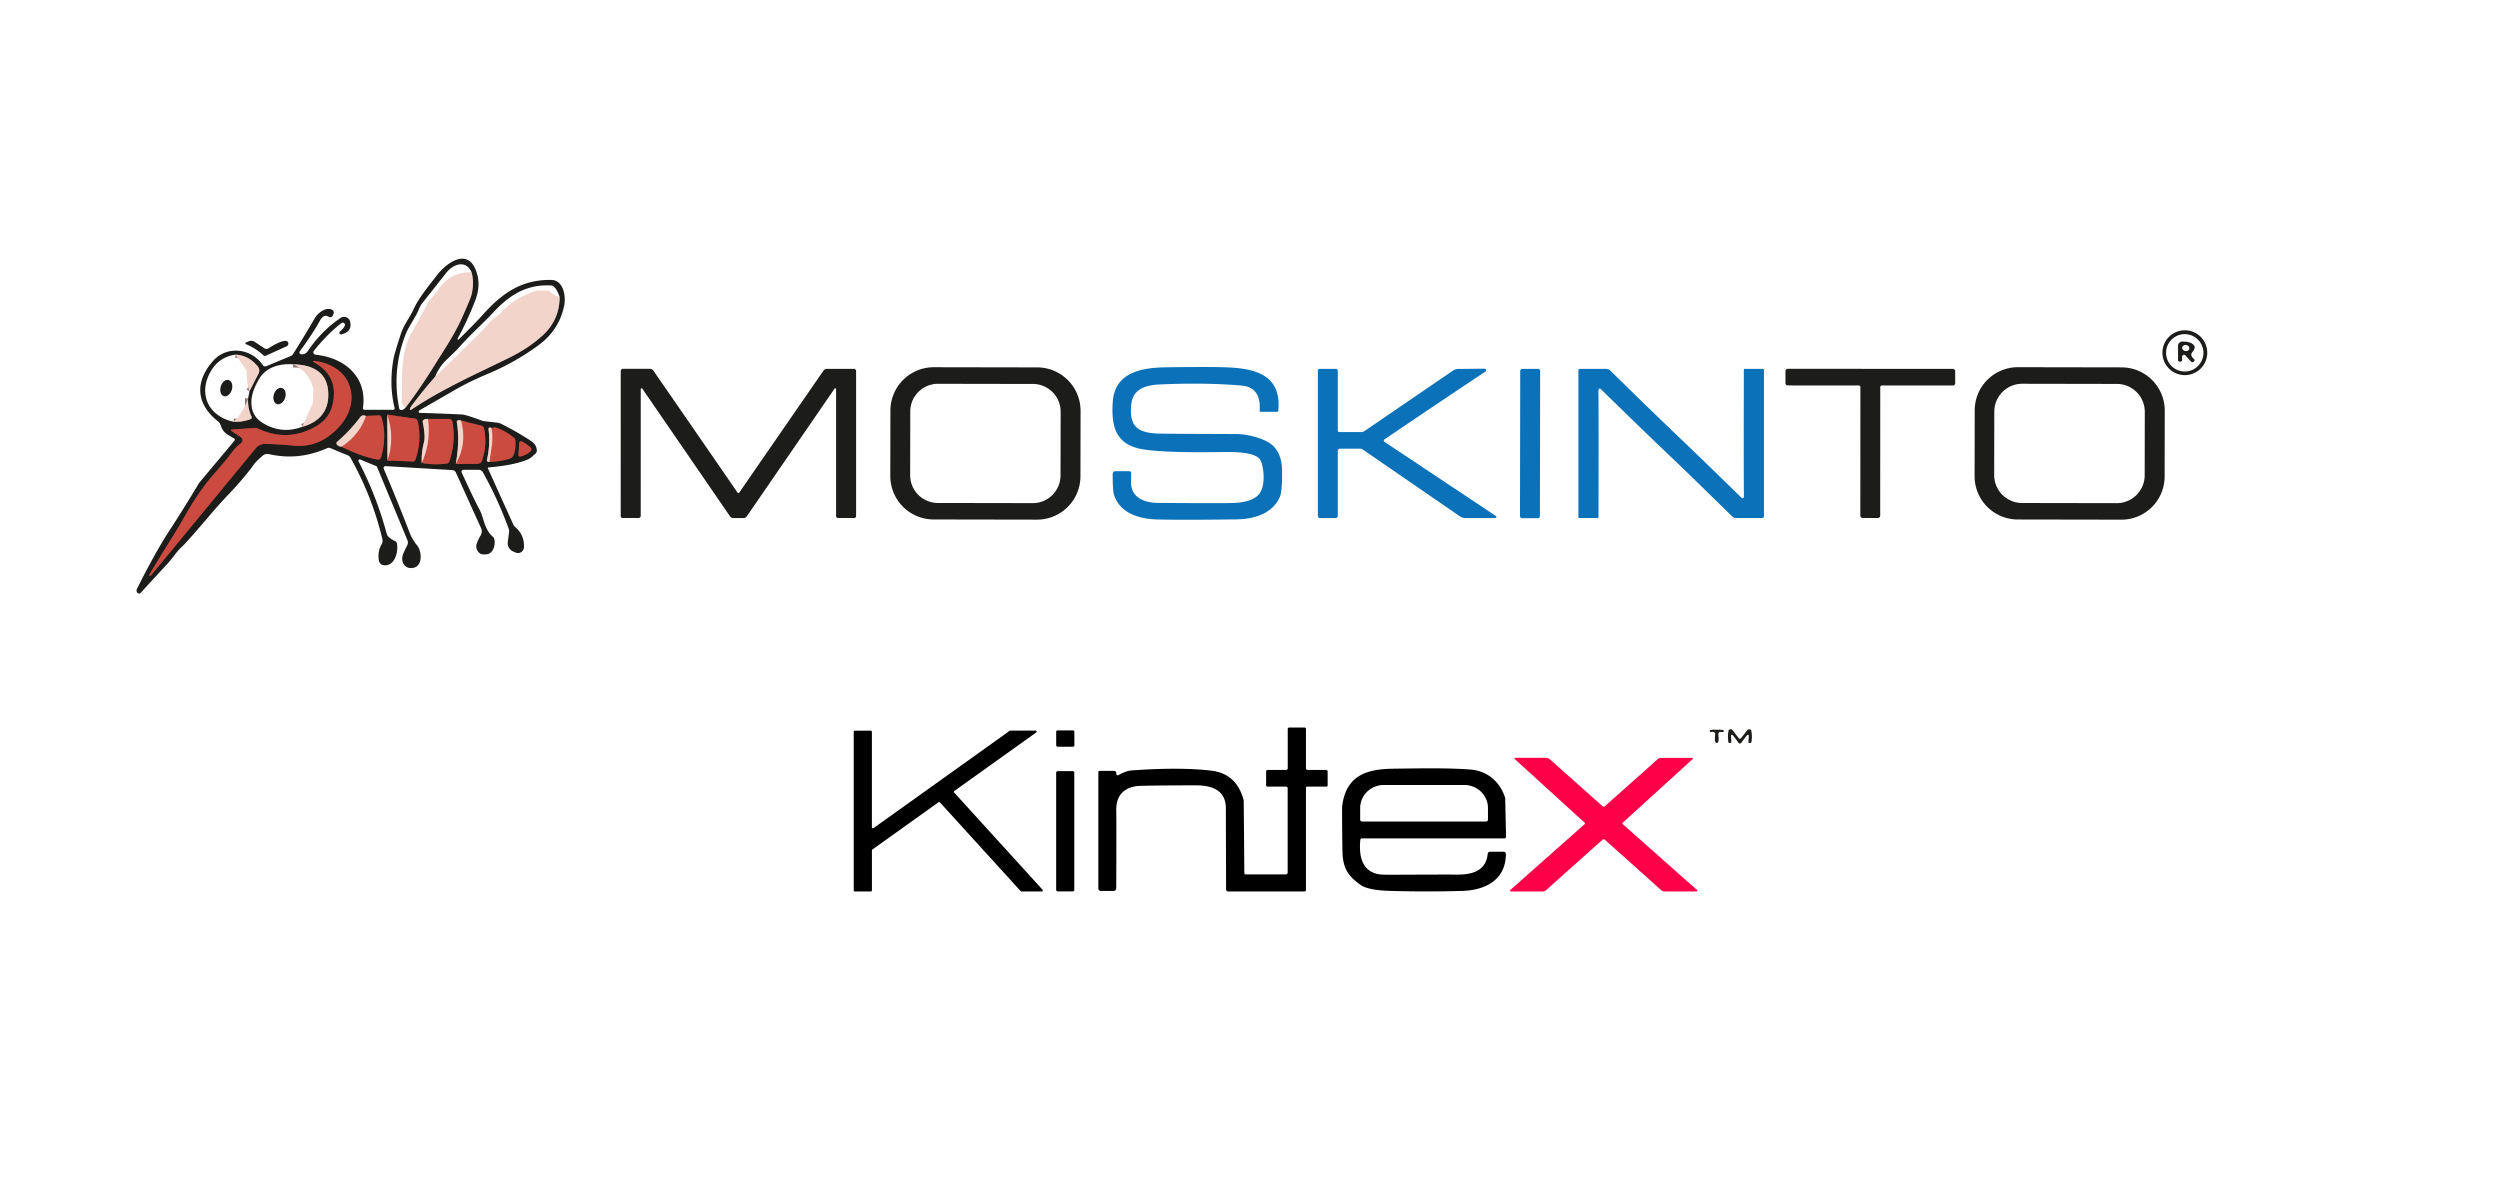 <?xml version="1.0" encoding="UTF-8" standalone="no"?>
<!DOCTYPE svg PUBLIC "-//W3C//DTD SVG 1.1//EN" "http://www.w3.org/Graphics/SVG/1.1/DTD/svg11.dtd">
<svg xmlns="http://www.w3.org/2000/svg" version="1.1" viewBox="0.00 0.00 803.00 383.00">
<clipPath id="clipping-path-0">
<path d="
  M 0.00 0.00
  L 803.00 0.00
  L 803.00 383.00
  L 0.00 383.00
  L 0.00 0.00
  Z"/>
</clipPath>
<g stroke-width="2.00" fill="none" stroke-linecap="butt" clip-path="url(#clipping-path-0)">
<path stroke="#887872" vector-effect="non-scaling-stroke" d="
  M 130.41 130.76
  Q 135.24 124.32 139.56 117.33
  C 142.56 112.48 145.82 107.80 148.45 101.94
  Q 150.99 96.27 151.36 94.95
  Q 152.42 91.15 151.48 87.46"
/>
<path stroke="#887872" vector-effect="non-scaling-stroke" d="
  M 139.79 121.00
  Q 136.11 125.13 132.26 130.25
  Q 131.75 130.92 131.66 131.38
  A 0.25 0.25 0.0 0 0 132.05 131.63
  C 141.95 124.98 152.69 120.23 163.28 115.04
  Q 169.95 111.77 174.39 107.64
  Q 179.72 102.70 179.75 95.40"
/>
<path stroke="#887872" vector-effect="non-scaling-stroke" d="
  M 75.07 135.47
  Q 77.86 135.61 80.48 134.63
  A 0.58 0.57 -22.8 0 0 80.80 133.85
  Q 79.53 131.12 79.69 127.98"
/>
<path stroke="#887872" vector-effect="non-scaling-stroke" d="
  M 80.13 125.66
  L 83.06 119.96
  A 2.04 2.04 0.0 0 0 82.84 117.76
  Q 79.95 114.13 75.63 113.91"
/>
<path stroke="#74342d" vector-effect="non-scaling-stroke" d="
  M 74.33 138.42
  L 77.35 140.42
  A 1.18 1.18 0.0 0 1 77.42 142.33
  Q 75.77 143.63 74.84 144.85
  Q 72.33 148.18 68.40 152.63
  C 64.70 156.82 61.28 162.41 59.53 165.50
  C 55.73 172.19 52.98 176.10 47.96 184.63
  A 0.16 0.16 0.0 0 0 47.98 184.82
  Q 48.09 184.94 48.19 184.94
  A 0.50 0.50 0.0 0 0 48.55 184.76
  L 82.13 144.00
  A 3.94 3.93 20.5 0 1 85.27 142.57
  Q 89.39 142.68 94.18 143.13
  Q 100.55 143.73 105.47 140.18
  C 110.79 136.35 114.50 130.31 112.21 123.75
  C 110.53 118.94 105.52 116.42 100.79 115.89
  A 0.20 0.20 0.0 0 0 100.67 116.26
  Q 109.13 120.79 106.74 130.27
  Q 105.65 134.62 101.26 137.08
  Q 92.18 142.16 82.56 137.52
  A 1.10 1.08 54.3 0 0 82.04 137.43
  L 74.45 137.98
  A 0.24 0.24 0.0 0 0 74.33 138.42"
/>
<path stroke="#887872" vector-effect="non-scaling-stroke" d="
  M 97.05 137.11
  C 102.55 135.58 105.70 132.03 105.44 126.14
  Q 105.04 117.29 94.15 117.01"
/>
<path stroke="#887872" vector-effect="non-scaling-stroke" d="
  M 117.50 133.60
  Q 116.36 133.12 115.72 133.97
  Q 112.47 138.31 108.29 141.91
  A 0.63 0.63 0.0 0 0 108.17 142.73
  Q 108.64 143.44 109.73 143.45"
/>
<path stroke="#74342d" vector-effect="non-scaling-stroke" d="
  M 109.73 143.45
  Q 115.65 146.54 121.27 147.61
  A 0.99 0.98 12.9 0 0 122.40 146.91
  Q 124.36 139.93 122.48 133.93
  A 0.73 0.73 0.0 0 0 121.76 133.42
  L 117.50 133.60"
/>
<path stroke="#e09085" vector-effect="non-scaling-stroke" d="
  M 109.73 143.45
  Q 115.56 139.53 117.50 133.60"
/>
<path stroke="#74342d" vector-effect="non-scaling-stroke" d="
  M 124.48 147.91
  L 132.65 148.23
  A 0.77 0.77 0.0 0 0 133.40 147.72
  Q 135.57 141.58 134.16 135.28
  A 1.08 1.06 -1.9 0 0 133.27 134.46
  L 124.41 133.19"
/>
<path stroke="#887872" vector-effect="non-scaling-stroke" d="
  M 124.41 133.19
  L 124.48 147.91"
/>
<path stroke="#e09085" vector-effect="non-scaling-stroke" d="
  M 124.41 133.19
  Q 126.92 140.67 124.48 147.91"
/>
<path stroke="#887872" vector-effect="non-scaling-stroke" d="
  M 137.45 134.57
  Q 136.67 134.53 136.20 134.77
  A 0.78 0.78 0.0 0 0 135.79 135.62
  Q 136.69 140.09 136.20 141.97
  Q 135.34 145.26 135.46 148.66"
/>
<path stroke="#74342d" vector-effect="non-scaling-stroke" d="
  M 135.46 148.66
  Q 139.29 149.47 143.56 148.88
  A 0.89 0.88 -84.0 0 0 144.28 148.29
  Q 146.51 141.93 145.30 135.44
  A 1.06 1.04 84.4 0 0 144.26 134.57
  L 137.45 134.57"
/>
<path stroke="#e09085" vector-effect="non-scaling-stroke" d="
  M 135.46 148.66
  Q 138.42 142.15 137.45 134.57"
/>
<path stroke="#74342d" vector-effect="non-scaling-stroke" d="
  M 146.40 149.02
  L 153.34 149.00
  A 1.58 1.57 9.6 0 0 154.81 147.96
  Q 156.59 142.92 155.43 137.50
  A 0.94 0.93 -89.1 0 0 154.74 136.78
  L 148.13 135.10"
/>
<path stroke="#887872" vector-effect="non-scaling-stroke" d="
  M 148.13 135.10
  Q 147.68 134.92 147.17 134.99
  A 0.51 0.51 0.0 0 0 146.73 135.58
  Q 147.73 141.70 146.40 149.02"
/>
<path stroke="#e09085" vector-effect="non-scaling-stroke" d="
  M 148.13 135.10
  Q 150.14 142.60 146.40 149.02"
/>
<path stroke="#74342d" vector-effect="non-scaling-stroke" d="
  M 157.27 148.26
  Q 160.21 148.39 163.70 147.32
  A 1.99 1.97 2.2 0 0 164.95 146.17
  Q 165.74 144.21 165.51 141.51
  A 1.41 1.37 -73.5 0 0 165.00 140.54
  Q 162.26 138.32 159.38 137.36
  Q 159.05 137.25 158.63 137.33
  Q 158.27 137.41 157.89 137.55"
/>
<path stroke="#887872" vector-effect="non-scaling-stroke" d="
  M 157.89 137.55
  Q 157.72 137.28 157.32 137.34
  Q 156.85 137.41 156.91 137.87
  Q 157.54 142.82 156.41 147.68
  A 0.56 0.56 0.0 0 0 156.96 148.37
  Q 157.15 148.37 157.27 148.26"
/>
<path stroke="#e09085" vector-effect="non-scaling-stroke" d="
  M 157.89 137.55
  C 158.67 141.26 157.71 144.60 157.27 148.26"
/>
<path stroke="#74342d" vector-effect="non-scaling-stroke" d="
  M 167.07 146.64
  Q 169.12 146.20 170.45 144.87
  A 0.78 0.78 0.0 0 0 170.44 143.76
  Q 169.33 142.70 167.62 141.82
  A 0.59 0.58 15.5 0 0 166.76 142.30
  L 166.53 146.17
  A 0.45 0.45 0.0 0 0 167.07 146.64"
/>
</g>
<path fill="#1c1c1a" d="
  M 147.37 109.01
  Q 152.64 103.81 154.98 101.20
  C 161.35 94.07 167.59 89.79 177.05 89.91
  C 181.02 89.97 181.85 95.23 181.20 98.27
  Q 179.53 106.10 172.90 110.94
  Q 165.31 116.49 156.53 120.15
  Q 150.77 122.56 145.79 125.43
  Q 134.75 131.79 134.70 131.83
  A 0.43 0.43 0.0 0 0 134.92 132.63
  Q 140.38 132.75 148.38 133.13
  Q 149.66 133.19 155.02 135.19
  A 1.14 0.92 51.0 0 0 155.30 135.25
  L 159.88 135.78
  A 3.01 2.96 -28.3 0 1 160.74 136.03
  Q 165.24 138.20 170.42 141.53
  Q 172.40 142.81 172.43 144.74
  A 1.26 1.22 -22.9 0 1 172.04 145.66
  Q 170.38 147.24 169.53 147.59
  Q 165.06 149.45 156.85 150.15
  A 0.19 0.18 -15.8 0 0 156.70 150.41
  L 164.82 168.37
  A 2.74 2.65 -82.3 0 0 165.49 169.28
  Q 168.52 171.92 168.29 175.86
  A 1.89 1.89 0.0 0 1 165.68 177.49
  L 164.86 177.15
  A 2.89 2.89 0.0 0 1 163.10 174.10
  L 163.49 171.08
  A 2.91 2.89 -51.3 0 0 163.34 169.68
  Q 159.92 160.31 155.10 151.70
  A 1.57 1.57 0.0 0 0 153.73 150.90
  L 148.84 150.90
  A 0.61 0.60 -12.5 0 0 148.29 151.76
  Q 152.47 160.87 154.01 163.66
  C 155.35 166.09 155.53 170.04 158.28 172.38
  A 1.53 1.49 14.4 0 1 158.78 173.20
  C 159.21 175.04 158.44 177.93 156.15 178.05
  Q 154.74 178.13 154.31 177.86
  A 2.83 2.66 26.4 0 1 153.12 174.65
  Q 153.67 173.09 154.35 172.03
  A 2.48 2.48 0.0 0 0 154.53 169.67
  L 146.43 151.78
  A 1.34 1.34 0.0 0 0 145.29 150.99
  L 123.86 149.72
  A 0.62 0.62 0.0 0 0 123.25 150.58
  Q 127.53 160.60 131.64 171.26
  C 132.14 172.56 133.03 174.05 134.01 175.23
  C 135.49 177.04 135.80 181.59 133.01 182.33
  C 130.10 183.11 128.53 180.45 129.46 178.02
  Q 129.86 176.97 130.83 175.10
  A 1.84 1.84 0.0 0 0 130.89 173.57
  L 121.11 149.99
  A 0.52 0.49 0.6 0 0 120.82 149.71
  L 115.74 147.60
  A 0.45 0.45 0.0 0 0 115.17 148.22
  Q 120.93 159.25 124.20 171.40
  A 2.37 2.36 16.2 0 0 124.72 172.34
  Q 125.48 173.16 126.83 173.75
  A 1.14 1.12 6.7 0 1 127.49 174.57
  C 128.01 177.21 126.83 182.07 123.15 181.54
  A 2.00 1.73 89.6 0 1 121.65 179.82
  Q 121.31 176.95 122.53 174.92
  A 2.43 2.41 -36.5 0 0 122.81 173.09
  Q 119.49 159.32 112.56 146.99
  A 1.71 1.69 85.9 0 0 111.74 146.27
  L 106.13 143.94
  A 1.34 1.32 44.1 0 0 105.08 143.95
  Q 95.84 148.05 86.44 145.86
  A 2.37 2.36 -58.9 0 0 84.36 146.38
  Q 82.28 148.18 81.72 148.97
  Q 78.65 153.27 73.50 158.70
  C 69.24 163.19 67.13 165.88 62.66 171.01
  Q 59.43 174.70 58.69 175.36
  C 56.72 177.11 55.60 179.13 53.56 181.33
  Q 49.62 185.56 45.31 190.30
  Q 44.94 190.72 44.71 190.68
  A 1.07 1.02 -72.1 0 1 43.98 189.15
  C 46.81 183.55 50.51 176.40 54.51 170.29
  Q 58.52 164.16 63.91 155.20
  A 2.29 1.95 -13.8 0 1 64.09 154.95
  L 75.36 141.48
  A 0.40 0.40 0.0 0 0 75.26 140.88
  C 72.76 139.38 71.70 139.07 70.85 136.50
  A 2.46 2.41 10.3 0 0 70.05 135.37
  C 62.99 129.79 62.46 122.70 68.44 115.93
  C 72.92 110.85 80.79 111.88 84.43 117.29
  A 0.90 0.90 0.0 0 0 85.52 117.62
  L 93.33 114.38
  A 1.74 1.70 4.4 0 0 94.13 113.71
  Q 97.68 108.11 101.12 102.19
  C 102.09 100.52 104.70 98.46 106.69 99.51
  A 0.99 0.98 -64.6 0 1 107.13 100.76
  L 106.88 101.37
  A 0.86 0.85 27.6 0 1 105.62 101.76
  Q 104.01 100.73 102.75 103.01
  Q 100.43 107.21 96.29 112.86
  A 0.59 0.58 -72.0 0 0 96.76 113.79
  L 97.06 113.79
  A 2.14 2.13 -73.1 0 0 98.81 112.85
  Q 103.23 106.28 109.39 102.12
  A 2.00 2.00 0.0 0 1 112.47 103.35
  Q 113.18 106.58 109.64 107.40
  A 0.52 0.52 0.0 0 1 109.18 106.51
  Q 110.43 105.40 110.75 104.60
  A 0.72 0.71 -8.4 0 0 109.64 103.78
  Q 105.04 107.39 100.82 112.68
  A 0.78 0.78 0.0 0 0 101.36 113.94
  C 110.66 114.88 118.04 121.04 116.58 131.05
  A 0.50 0.50 0.0 0 0 117.08 131.62
  L 126.33 131.62
  A 0.44 0.43 -7.1 0 0 126.76 131.08
  Q 124.90 123.67 126.41 115.15
  Q 126.67 113.68 128.71 107.37
  C 129.74 104.18 131.51 102.23 132.84 99.34
  C 134.58 95.52 137.97 91.51 140.37 88.38
  C 143.21 84.66 149.79 79.68 152.69 86.42
  Q 154.74 91.17 152.60 96.65
  Q 150.05 103.19 147.00 108.73
  A 0.23 0.23 0.0 0 0 147.37 109.01
  Z
  M 130.41 130.76
  Q 135.24 124.32 139.56 117.33
  C 142.56 112.48 145.82 107.80 148.45 101.94
  Q 150.99 96.27 151.36 94.95
  Q 152.42 91.15 151.48 87.46
  C 149.64 83.29 145.53 84.87 143.42 87.53
  Q 138.53 93.71 135.60 97.43
  A 6.69 6.50 -15.9 0 0 134.62 99.13
  C 133.40 102.20 131.37 104.60 130.26 107.46
  Q 125.79 118.95 128.22 131.19
  A 0.64 0.63 1.6 0 0 128.68 131.67
  Q 129.49 131.86 130.41 130.76
  Z
  M 139.79 121.00
  Q 136.11 125.13 132.26 130.25
  Q 131.75 130.92 131.66 131.38
  A 0.25 0.25 0.0 0 0 132.05 131.63
  C 141.95 124.98 152.69 120.23 163.28 115.04
  Q 169.95 111.77 174.39 107.64
  Q 179.72 102.70 179.75 95.40
  Q 179.06 93.21 177.99 92.14
  A 1.56 1.54 -20.7 0 0 176.97 91.69
  C 169.20 91.29 163.74 94.64 158.36 100.43
  C 154.86 104.19 150.86 107.63 146.82 112.28
  Q 146.79 112.32 143.23 115.76
  Q 141.01 117.90 139.79 121.00
  Z
  M 75.07 135.47
  Q 77.86 135.61 80.48 134.63
  A 0.58 0.57 -22.8 0 0 80.80 133.85
  Q 79.53 131.12 79.69 127.98
  L 80.13 125.66
  L 83.06 119.96
  A 2.04 2.04 0.0 0 0 82.84 117.76
  Q 79.95 114.13 75.63 113.91
  Q 70.53 114.64 67.89 118.95
  C 63.53 126.06 66.56 133.66 75.07 135.47
  Z
  M 74.33 138.42
  L 77.35 140.42
  A 1.18 1.18 0.0 0 1 77.42 142.33
  Q 75.77 143.63 74.84 144.85
  Q 72.33 148.18 68.40 152.63
  C 64.70 156.82 61.28 162.41 59.53 165.50
  C 55.73 172.19 52.98 176.10 47.96 184.63
  A 0.16 0.16 0.0 0 0 47.98 184.82
  Q 48.09 184.94 48.19 184.94
  A 0.50 0.50 0.0 0 0 48.55 184.76
  L 82.13 144.00
  A 3.94 3.93 20.5 0 1 85.27 142.57
  Q 89.39 142.68 94.18 143.13
  Q 100.55 143.73 105.47 140.18
  C 110.79 136.35 114.50 130.31 112.21 123.75
  C 110.53 118.94 105.52 116.42 100.79 115.89
  A 0.20 0.20 0.0 0 0 100.67 116.26
  Q 109.13 120.79 106.74 130.27
  Q 105.65 134.62 101.26 137.08
  Q 92.18 142.16 82.56 137.52
  A 1.10 1.08 54.3 0 0 82.04 137.43
  L 74.45 137.98
  A 0.24 0.24 0.0 0 0 74.33 138.42
  Z
  M 97.05 137.11
  C 102.55 135.58 105.70 132.03 105.44 126.14
  Q 105.04 117.29 94.15 117.01
  Q 83.59 116.36 81.08 126.64
  Q 79.58 132.81 84.27 135.77
  Q 90.28 139.57 97.05 137.11
  Z
  M 117.50 133.60
  Q 116.36 133.12 115.72 133.97
  Q 112.47 138.31 108.29 141.91
  A 0.63 0.63 0.0 0 0 108.17 142.73
  Q 108.64 143.44 109.73 143.45
  Q 115.65 146.54 121.27 147.61
  A 0.99 0.98 12.9 0 0 122.40 146.91
  Q 124.36 139.93 122.48 133.93
  A 0.73 0.73 0.0 0 0 121.76 133.42
  L 117.50 133.60
  Z
  M 124.48 147.91
  L 132.65 148.23
  A 0.77 0.77 0.0 0 0 133.40 147.72
  Q 135.57 141.58 134.16 135.28
  A 1.08 1.06 -1.9 0 0 133.27 134.46
  L 124.41 133.19
  L 124.48 147.91
  Z
  M 137.45 134.57
  Q 136.67 134.53 136.20 134.77
  A 0.78 0.78 0.0 0 0 135.79 135.62
  Q 136.69 140.09 136.20 141.97
  Q 135.34 145.26 135.46 148.66
  Q 139.29 149.47 143.56 148.88
  A 0.89 0.88 -84.0 0 0 144.28 148.29
  Q 146.51 141.93 145.30 135.44
  A 1.06 1.04 84.4 0 0 144.26 134.57
  L 137.45 134.57
  Z
  M 146.40 149.02
  L 153.34 149.00
  A 1.58 1.57 9.6 0 0 154.81 147.96
  Q 156.59 142.92 155.43 137.50
  A 0.94 0.93 -89.1 0 0 154.74 136.78
  L 148.13 135.10
  Q 147.68 134.92 147.17 134.99
  A 0.51 0.51 0.0 0 0 146.73 135.58
  Q 147.73 141.70 146.40 149.02
  Z
  M 157.27 148.26
  Q 160.21 148.39 163.70 147.32
  A 1.99 1.97 2.2 0 0 164.95 146.17
  Q 165.74 144.21 165.51 141.51
  A 1.41 1.37 -73.5 0 0 165.00 140.54
  Q 162.26 138.32 159.38 137.36
  Q 159.05 137.25 158.63 137.33
  Q 158.27 137.41 157.89 137.55
  Q 157.72 137.28 157.32 137.34
  Q 156.85 137.41 156.91 137.87
  Q 157.54 142.82 156.41 147.68
  A 0.56 0.56 0.0 0 0 156.96 148.37
  Q 157.15 148.37 157.27 148.26
  Z
  M 167.07 146.64
  Q 169.12 146.20 170.45 144.87
  A 0.78 0.78 0.0 0 0 170.44 143.76
  Q 169.33 142.70 167.62 141.82
  A 0.59 0.58 15.5 0 0 166.76 142.30
  L 166.53 146.17
  A 0.45 0.45 0.0 0 0 167.07 146.64
  Z"
/>
<path fill="#f3d4ca" d="
  M 130.41 130.76
  L 129.39 129.97
  A 0.92 0.91 19.7 0 1 129.02 129.20
  C 129.27 118.97 128.59 112.96 132.74 105.99
  Q 133.77 104.26 137.34 97.48
  A 5.38 5.34 81.2 0 1 138.27 96.20
  C 140.24 94.14 141.60 91.47 143.75 89.80
  Q 146.98 87.30 151.48 87.46
  Q 152.42 91.15 151.36 94.95
  Q 150.99 96.27 148.45 101.94
  C 145.82 107.80 142.56 112.48 139.56 117.33
  Q 135.24 124.32 130.41 130.76
  Z"
/>
<path fill="#f3d4ca" d="
  M 179.75 95.40
  Q 179.72 102.70 174.39 107.64
  Q 169.95 111.77 163.28 115.04
  C 152.69 120.23 141.95 124.98 132.05 131.63
  A 0.25 0.25 0.0 0 1 131.66 131.38
  Q 131.75 130.92 132.26 130.25
  Q 136.11 125.13 139.79 121.00
  Q 147.12 113.90 154.03 107.07
  C 155.98 105.14 157.43 102.94 159.81 101.42
  A 5.85 5.66 -84.2 0 0 161.08 100.35
  Q 165.44 95.46 172.28 93.40
  A 1.59 1.54 36.3 0 1 172.71 93.34
  L 175.85 93.34
  A 1.22 1.21 68.1 0 1 176.73 93.72
  Q 177.74 94.83 179.75 95.40
  Z"
/>
<path fill="#1c1c1a" d="
  M 708.97 113.29
  A 7.20 7.20 0.0 0 1 701.77 120.49
  A 7.20 7.20 0.0 0 1 694.57 113.29
  A 7.20 7.20 0.0 0 1 701.77 106.09
  A 7.20 7.20 0.0 0 1 708.97 113.29
  Z
  M 707.74 113.33
  A 6.00 6.00 0.0 0 0 701.74 107.33
  A 6.00 6.00 0.0 0 0 695.74 113.33
  A 6.00 6.00 0.0 0 0 701.74 119.33
  A 6.00 6.00 0.0 0 0 707.74 113.33
  Z"
/>
<path fill="#1c1c1a" d="
  M 78.97 110.04
  L 79.84 109.65
  A 2.06 2.06 0.0 0 1 81.83 109.81
  L 84.93 111.88
  A 1.17 1.15 46.1 0 0 86.16 111.91
  C 87.72 110.98 90.09 109.49 91.72 109.48
  A 0.91 0.91 0.0 0 1 92.09 111.22
  L 85.36 114.26
  A 0.69 0.68 -35.4 0 1 84.61 114.14
  Q 82.20 111.87 78.98 110.54
  A 0.27 0.27 0.0 0 1 78.97 110.04
  Z"
/>
<path fill="#1c1c1a" d="
  M 700.90 115.69
  A 0.46 0.46 0.0 0 1 700.44 116.15
  L 700.05 116.15
  A 0.46 0.46 0.0 0 1 699.59 115.69
  L 699.59 111.07
  A 1.36 1.36 0.0 0 1 700.93 109.71
  Q 703.90 109.68 704.80 111.07
  Q 705.27 111.78 704.12 113.19
  Q 703.35 114.14 704.74 115.35
  A 0.46 0.46 0.0 0 1 704.74 116.04
  L 704.55 116.22
  A 0.53 0.52 47.7 0 1 703.80 116.18
  L 701.94 114.15
  A 0.60 0.60 0.0 0 0 700.90 114.55
  L 700.90 115.69
  Z
  M 700.932 111.565
  A 1.16 0.97 -168.8 0 0 701.882 112.742
  A 1.16 0.97 -168.8 0 0 703.208 112.015
  A 1.16 0.97 -168.8 0 0 702.258 110.838
  A 1.16 0.97 -168.8 0 0 700.932 111.565
  Z"
/>
<path fill="#f3d4ca" d="
  M 80.13 125.66
  Q 79.16 122.90 79.27 119.86
  A 2.18 2.12 29.3 0 0 78.88 118.54
  L 75.63 113.91
  Q 79.95 114.13 82.84 117.76
  A 2.04 2.04 0.0 0 1 83.06 119.96
  L 80.13 125.66
  Z"
/>
<path fill="#cc4b40" d="
  M 74.45 137.98
  L 82.04 137.43
  A 1.10 1.08 54.3 0 1 82.56 137.52
  Q 92.18 142.16 101.26 137.08
  Q 105.65 134.62 106.74 130.27
  Q 109.13 120.79 100.67 116.26
  A 0.20 0.20 0.0 0 1 100.79 115.89
  C 105.52 116.42 110.53 118.94 112.21 123.75
  C 114.50 130.31 110.79 136.35 105.47 140.18
  Q 100.55 143.73 94.18 143.13
  Q 89.39 142.68 85.27 142.57
  A 3.94 3.93 20.5 0 0 82.13 144.00
  L 48.55 184.76
  A 0.50 0.50 0.0 0 1 48.19 184.94
  Q 48.09 184.94 47.98 184.82
  A 0.16 0.16 0.0 0 1 47.96 184.63
  C 52.98 176.10 55.73 172.19 59.53 165.50
  C 61.28 162.41 64.70 156.82 68.40 152.63
  Q 72.33 148.18 74.84 144.85
  Q 75.77 143.63 77.42 142.33
  A 1.18 1.18 0.0 0 0 77.35 140.42
  L 74.33 138.42
  A 0.24 0.24 0.0 0 1 74.45 137.98
  Z"
/>
<path fill="#f3d4ca" d="
  M 97.05 137.11
  L 100.30 129.93
  A 2.79 2.70 -32.7 0 0 100.54 128.91
  L 100.64 125.32
  A 2.73 2.56 -53.5 0 0 100.55 124.56
  Q 99.13 119.38 94.15 117.01
  Q 105.04 117.29 105.44 126.14
  C 105.70 132.03 102.55 135.58 97.05 137.11
  Z"
/>
<path fill="#1c1c1a" d="
  M 347.042 152.993
  A 13.94 13.94 0.0 0 1 333.077 166.909
  L 299.877 166.851
  A 13.94 13.94 0.0 0 1 285.962 152.887
  L 285.998 131.867
  A 13.94 13.94 0.0 0 1 299.963 117.951
  L 333.163 118.009
  A 13.94 13.94 0.0 0 1 347.078 131.973
  L 347.042 152.993
  Z
  M 340.678 132.252
  A 8.91 8.91 0.0 0 0 331.783 123.327
  L 301.303 123.273
  A 8.91 8.91 0.0 0 0 292.378 132.168
  L 292.342 152.628
  A 8.91 8.91 0.0 0 0 301.237 161.553
  L 331.717 161.607
  A 8.91 8.91 0.0 0 0 340.642 152.712
  L 340.678 132.252
  Z"
/>
<path fill="#0b71b8" d="
  M 363.34 152.09
  Q 363.34 152.10 363.29 154.76
  C 363.20 159.81 367.46 161.49 372.01 161.53
  Q 383.70 161.64 393.51 161.60
  C 397.06 161.58 401.39 161.55 404.03 159.13
  C 406.58 156.79 406.05 150.81 405.05 148.18
  C 403.84 145.03 396.36 145.14 391.80 145.20
  Q 374.05 145.46 367.05 144.31
  C 358.25 142.86 356.84 136.81 357.44 128.87
  C 358.15 119.48 366.97 118.09 374.51 117.98
  Q 384.00 117.85 389.50 117.90
  C 399.45 117.99 411.97 118.18 410.58 132.00
  A 0.30 0.29 3.2 0 1 410.28 132.26
  L 404.88 132.26
  A 0.28 0.28 0.0 0 1 404.60 131.96
  Q 405.11 124.42 398.89 123.86
  Q 387.38 122.82 372.49 123.49
  C 368.18 123.69 363.90 124.82 363.38 129.80
  C 362.64 136.81 365.19 139.02 372.00 139.26
  Q 374.83 139.35 397.25 139.42
  C 400.71 139.43 406.90 140.89 409.25 143.53
  Q 411.62 146.19 411.77 150.48
  Q 411.97 156.34 411.26 159.08
  A 4.22 3.96 67.1 0 1 410.95 159.92
  C 408.51 165.08 402.59 166.75 397.24 166.82
  Q 380.79 167.05 371.95 166.86
  C 366.19 166.74 359.91 165.02 357.87 159.12
  Q 357.37 157.68 357.39 152.17
  A 0.83 0.82 -89.6 0 1 358.21 151.35
  L 362.78 151.36
  A 0.58 0.58 0.0 0 1 363.34 152.09
  Z"
/>
<path fill="#1c1c1a" d="
  M 695.282 153.063
  A 13.88 13.88 0.0 0 1 681.377 166.919
  L 648.097 166.861
  A 13.88 13.88 0.0 0 1 634.242 152.957
  L 634.279 131.797
  A 13.88 13.88 0.0 0 1 648.183 117.941
  L 681.463 117.999
  A 13.88 13.88 0.0 0 1 695.318 131.903
  L 695.282 153.063
  Z
  M 688.908 132.302
  A 8.97 8.97 0.0 0 0 679.953 123.317
  L 649.553 123.263
  A 8.97 8.97 0.0 0 0 640.568 132.218
  L 640.532 152.578
  A 8.97 8.97 0.0 0 0 649.487 161.563
  L 679.887 161.617
  A 8.97 8.97 0.0 0 0 688.872 152.662
  L 688.908 132.302
  Z"
/>
<path fill="#1c1c1a" d="
  M 237.17 158.37
  Q 237.35 158.37 237.43 158.25
  Q 252.00 137.13 264.51 119.04
  A 1.31 1.31 0.0 0 1 265.59 118.47
  L 274.29 118.47
  A 0.69 0.69 0.0 0 1 274.98 119.16
  L 274.98 165.75
  A 0.64 0.63 90.0 0 1 274.35 166.39
  L 269.22 166.39
  A 0.67 0.67 0.0 0 1 268.55 165.72
  L 268.55 125.02
  A 0.28 0.28 0.0 0 0 268.04 124.86
  L 239.93 165.76
  A 1.66 1.63 8.1 0 1 239.06 166.40
  Q 239.02 166.41 237.17 166.41
  Q 235.32 166.41 235.28 166.40
  A 1.66 1.63 -8.0 0 1 234.42 165.76
  L 206.32 124.85
  A 0.28 0.28 0.0 0 0 205.81 125.01
  L 205.80 165.71
  A 0.67 0.67 0.0 0 1 205.13 166.38
  L 200.00 166.38
  A 0.64 0.63 -90.0 0 1 199.37 165.74
  L 199.38 119.15
  A 0.69 0.69 0.0 0 1 200.07 118.46
  L 208.77 118.46
  A 1.31 1.31 0.0 0 1 209.85 119.03
  Q 222.36 137.12 236.92 158.25
  Q 237.00 158.37 237.17 158.37
  Z"
/>
<path fill="#0b71b8" d="
  M 477.30 119.02
  Q 477.28 119.06 477.32 119.13
  A 0.22 0.07 -33.7 0 1 477.18 119.31
  Q 464.52 127.70 444.71 141.11
  A 0.50 0.50 0.0 0 0 444.71 141.94
  L 480.49 165.75
  A 0.36 0.36 0.0 0 1 480.29 166.41
  L 470.84 166.41
  A 3.55 3.54 -27.8 0 1 468.85 165.80
  L 437.69 144.37
  A 1.41 1.40 -27.5 0 0 436.89 144.12
  L 430.37 144.12
  A 0.67 0.67 0.0 0 0 429.70 144.79
  L 429.70 165.64
  A 0.77 0.76 -0.0 0 1 428.93 166.40
  L 424.01 166.40
  A 0.71 0.70 -0.0 0 1 423.30 165.70
  L 423.30 119.07
  A 0.59 0.59 0.0 0 1 423.89 118.48
  L 429.07 118.48
  A 0.63 0.62 0.0 0 1 429.70 119.10
  L 429.70 138.28
  A 0.50 0.50 0.0 0 0 430.20 138.78
  L 437.22 138.78
  A 1.91 1.87 -61.3 0 0 438.27 138.46
  L 466.70 119.03
  A 3.01 2.97 -62.1 0 1 468.35 118.51
  L 476.85 118.42
  A 0.46 0.46 0.0 0 1 477.30 119.02
  Z"
/>
<rect fill="#0b71b8" x="-3.20" y="-23.98" transform="translate(491.46,142.46) rotate(0.1)" width="6.40" height="47.96" rx="0.65"/>
<path fill="#0b71b8" d="
  M 539.05 140.20
  Q 544.34 145.21 559.45 159.95
  A 0.37 0.37 0.0 0 0 560.02 159.88
  Q 560.16 159.63 560.15 159.00
  Q 560.05 154.24 560.12 118.76
  A 0.28 0.27 -90.0 0 1 560.39 118.48
  L 566.32 118.48
  A 0.26 0.26 0.0 0 1 566.58 118.74
  L 566.58 165.79
  A 0.60 0.60 0.0 0 1 565.98 166.39
  L 557.70 166.39
  A 1.99 1.97 66.9 0 1 556.32 165.83
  Q 541.61 151.38 534.51 144.67
  Q 529.22 139.66 514.11 124.91
  A 0.37 0.37 0.0 0 0 513.54 124.98
  Q 513.40 125.23 513.41 125.86
  Q 513.51 130.62 513.44 166.10
  A 0.28 0.27 -90.0 0 1 513.17 166.38
  L 507.24 166.38
  A 0.26 0.26 0.0 0 1 506.98 166.12
  L 506.98 119.07
  A 0.60 0.60 0.0 0 1 507.58 118.47
  L 515.86 118.47
  A 1.99 1.97 66.9 0 1 517.24 119.04
  Q 531.96 133.48 539.05 140.20
  Z"
/>
<path fill="#1c1c1a" d="
  M 600.75 118.47
  Q 613.98 118.48 627.24 118.49
  A 0.77 0.77 0.0 0 1 628.01 119.26
  L 628.01 123.12
  A 0.70 0.70 0.0 0 1 627.31 123.82
  L 604.47 123.82
  A 0.53 0.52 -0.0 0 0 603.94 124.34
  L 603.92 165.63
  A 0.75 0.75 0.0 0 1 603.36 166.36
  Q 603.23 166.39 600.73 166.39
  Q 598.24 166.39 598.10 166.35
  A 0.75 0.75 0.0 0 1 597.54 165.63
  L 597.56 124.34
  A 0.53 0.52 0.1 0 0 597.03 123.82
  L 574.19 123.80
  A 0.70 0.70 0.0 0 1 573.49 123.10
  L 573.49 119.24
  A 0.77 0.77 0.0 0 1 574.26 118.46
  Q 587.53 118.47 600.75 118.47
  Z"
/>
<ellipse fill="#1c1c1a" cx="0.00" cy="0.00" transform="translate(72.68,124.66) rotate(-73.6)" rx="2.71" ry="1.86"/>
<ellipse fill="#1c1c1a" cx="0.00" cy="0.00" transform="translate(89.78,127.21) rotate(-72.4)" rx="2.71" ry="1.89"/>
<path fill="#f3d4ca" d="
  M 79.69 127.98
  Q 79.53 131.12 80.80 133.85
  A 0.58 0.57 -22.8 0 1 80.48 134.63
  Q 77.86 135.61 75.07 135.47
  Q 78.26 132.21 79.69 127.98
  Z"
/>
<path fill="#cc4b40" d="
  M 109.73 143.45
  Q 115.56 139.53 117.50 133.60
  L 121.76 133.42
  A 0.73 0.73 0.0 0 1 122.48 133.93
  Q 124.36 139.93 122.40 146.91
  A 0.99 0.98 12.9 0 1 121.27 147.61
  Q 115.65 146.54 109.73 143.45
  Z"
/>
<path fill="#f3d4ca" d="
  M 124.41 133.19
  Q 126.92 140.67 124.48 147.91
  L 124.41 133.19
  Z"
/>
<path fill="#cc4b40" d="
  M 124.48 147.91
  Q 126.92 140.67 124.41 133.19
  L 133.27 134.46
  A 1.08 1.06 -1.9 0 1 134.16 135.28
  Q 135.57 141.58 133.40 147.72
  A 0.77 0.77 0.0 0 1 132.65 148.23
  L 124.48 147.91
  Z"
/>
<path fill="#f3d4ca" d="
  M 117.50 133.60
  Q 115.56 139.53 109.73 143.45
  Q 108.64 143.44 108.17 142.73
  A 0.63 0.63 0.0 0 1 108.29 141.91
  Q 112.47 138.31 115.72 133.97
  Q 116.36 133.12 117.50 133.60
  Z"
/>
<path fill="#cc4b40" d="
  M 135.46 148.66
  Q 138.42 142.15 137.45 134.57
  L 144.26 134.57
  A 1.06 1.04 84.4 0 1 145.30 135.44
  Q 146.51 141.93 144.28 148.29
  A 0.89 0.88 -84.0 0 1 143.56 148.88
  Q 139.29 149.47 135.46 148.66
  Z"
/>
<path fill="#f3d4ca" d="
  M 137.45 134.57
  Q 138.42 142.15 135.46 148.66
  Q 135.34 145.26 136.20 141.97
  Q 136.69 140.09 135.79 135.62
  A 0.78 0.78 0.0 0 1 136.20 134.77
  Q 136.67 134.53 137.45 134.57
  Z"
/>
<path fill="#f3d4ca" d="
  M 148.13 135.10
  Q 150.14 142.60 146.40 149.02
  Q 147.73 141.70 146.73 135.58
  A 0.51 0.51 0.0 0 1 147.17 134.99
  Q 147.68 134.92 148.13 135.10
  Z"
/>
<path fill="#cc4b40" d="
  M 146.40 149.02
  Q 150.14 142.60 148.13 135.10
  L 154.74 136.78
  A 0.94 0.93 -89.1 0 1 155.43 137.50
  Q 156.59 142.92 154.81 147.96
  A 1.58 1.57 9.6 0 1 153.34 149.00
  L 146.40 149.02
  Z"
/>
<path fill="#f3d4ca" d="
  M 157.89 137.55
  C 158.67 141.26 157.71 144.60 157.27 148.26
  Q 157.15 148.37 156.96 148.37
  A 0.56 0.56 0.0 0 1 156.41 147.68
  Q 157.54 142.82 156.91 137.87
  Q 156.85 137.41 157.32 137.34
  Q 157.72 137.28 157.89 137.55
  Z"
/>
<path fill="#cc4b40" d="
  M 157.27 148.26
  C 157.71 144.60 158.67 141.26 157.89 137.55
  Q 158.27 137.41 158.63 137.33
  Q 159.05 137.25 159.38 137.36
  Q 162.26 138.32 165.00 140.54
  A 1.41 1.37 -73.5 0 1 165.51 141.51
  Q 165.74 144.21 164.95 146.17
  A 1.99 1.97 2.2 0 1 163.70 147.32
  Q 160.21 148.39 157.27 148.26
  Z"
/>
<path fill="#cc4b40" d="
  M 166.53 146.17
  L 166.76 142.30
  A 0.59 0.58 15.5 0 1 167.62 141.82
  Q 169.33 142.70 170.44 143.76
  A 0.78 0.78 0.0 0 1 170.45 144.87
  Q 169.12 146.20 167.07 146.64
  A 0.45 0.45 0.0 0 1 166.53 146.17
  Z"
/>
<path fill="#000000" d="
  M 359.27 248.95
  Q 361.65 247.60 363.51 247.46
  Q 378.83 246.35 388.99 247.52
  Q 397.01 248.44 399.37 256.65
  A 3.60 3.45 38.0 0 1 399.49 257.48
  L 399.68 280.44
  A 0.42 0.41 89.3 0 0 400.09 280.85
  L 413.04 280.85
  A 0.57 0.56 -90.0 0 0 413.60 280.28
  L 413.60 253.21
  A 0.55 0.55 0.0 0 0 413.05 252.66
  L 407.11 252.66
  A 0.43 0.43 0.0 0 1 406.68 252.23
  L 406.68 247.76
  A 0.45 0.45 0.0 0 1 407.13 247.31
  L 413.09 247.31
  A 0.53 0.52 -0.0 0 0 413.62 246.79
  L 413.62 234.11
  A 0.43 0.42 90.0 0 1 414.04 233.68
  L 419.03 233.68
  A 0.45 0.45 0.0 0 1 419.48 234.13
  L 419.48 246.73
  A 0.58 0.57 90.0 0 0 420.05 247.31
  L 425.97 247.31
  A 0.47 0.46 -0.0 0 1 426.44 247.77
  L 426.44 252.25
  A 0.41 0.41 0.0 0 1 426.03 252.66
  L 419.86 252.66
  A 0.39 0.38 90.0 0 0 419.48 253.05
  L 419.48 285.89
  A 0.45 0.44 0.0 0 1 419.03 286.33
  L 394.48 286.33
  A 0.67 0.66 -90.0 0 1 393.82 285.66
  Q 393.76 263.69 393.74 259.52
  C 393.72 253.90 389.39 252.24 384.08 252.25
  Q 370.71 252.27 366.27 252.42
  C 361.42 252.59 358.40 255.21 358.54 260.35
  Q 358.62 263.37 358.54 285.31
  A 0.87 0.86 0.0 0 1 357.67 286.17
  L 353.59 286.17
  A 0.80 0.80 0.0 0 1 352.79 285.37
  L 352.79 247.96
  A 0.35 0.35 0.0 0 1 353.14 247.61
  L 357.88 247.61
  A 0.67 0.67 0.0 0 1 358.55 248.28
  L 358.55 248.53
  A 0.48 0.48 0.0 0 0 359.27 248.95
  Z"
/>
<path fill="#1c1c1a" d="
  M 551.43 234.41
  Q 552.50 234.30 553.50 234.52
  A 0.25 0.24 11.3 0 1 553.70 234.80
  L 553.70 234.81
  A 0.42 0.41 -78.4 0 1 553.21 235.14
  Q 552.39 234.97 552.11 235.30
  A 0.84 0.82 61.8 0 0 551.93 235.92
  Q 552.27 238.65 551.42 238.65
  Q 550.56 238.65 550.92 235.92
  A 0.84 0.82 -61.6 0 0 550.74 235.30
  Q 550.47 234.97 549.65 235.13
  A 0.42 0.41 78.7 0 1 549.16 234.80
  L 549.16 234.79
  A 0.25 0.24 -11.0 0 1 549.35 234.51
  Q 550.36 234.29 551.43 234.41
  Z"
/>
<path fill="#1c1c1a" d="
  M 558.86 237.27
  Q 558.99 237.27 559.06 237.24
  Q 559.17 237.20 559.22 237.13
  Q 561.16 234.60 561.36 234.42
  A 0.72 0.72 0.0 0 1 562.55 234.84
  Q 562.86 236.62 562.55 238.36
  A 0.38 0.37 6.3 0 1 562.17 238.66
  L 561.86 238.64
  A 0.28 0.28 0.0 0 1 561.60 238.34
  L 561.72 236.32
  A 0.29 0.29 0.0 0 0 561.22 236.11
  Q 560.44 236.97 559.32 238.58
  Q 559.24 238.70 559.13 238.76
  Q 559.01 238.81 558.86 238.81
  Q 558.70 238.81 558.58 238.75
  Q 558.47 238.70 558.39 238.58
  Q 557.28 236.96 556.50 236.10
  A 0.29 0.29 0.0 0 0 556.00 236.31
  L 556.11 238.33
  A 0.28 0.28 0.0 0 1 555.85 238.63
  L 555.54 238.65
  A 0.38 0.37 -6.1 0 1 555.16 238.35
  Q 554.86 236.61 555.18 234.83
  A 0.72 0.72 0.0 0 1 556.37 234.41
  Q 556.57 234.59 558.50 237.13
  Q 558.55 237.20 558.66 237.24
  Q 558.73 237.27 558.86 237.27
  Z"
/>
<rect fill="#000000" x="-2.92" y="-2.62" transform="translate(342.17,237.23) rotate(-0.1)" width="5.84" height="5.24" rx="0.42"/>
<path fill="#000000" d="
  M 327.84 286.23
  L 301.90 257.72
  A 0.34 0.34 0.0 0 0 301.45 257.68
  L 280.20 272.87
  A 0.34 0.34 0.0 0 0 280.06 273.14
  L 280.06 285.99
  A 0.34 0.34 0.0 0 1 279.72 286.33
  L 274.56 286.33
  A 0.34 0.34 0.0 0 1 274.22 285.99
  L 274.22 235.04
  A 0.34 0.34 0.0 0 1 274.56 234.70
  L 279.71 234.70
  A 0.34 0.34 0.0 0 1 280.05 235.04
  L 280.05 265.70
  A 0.34 0.34 0.0 0 0 280.59 265.98
  L 324.33 234.72
  A 0.34 0.34 0.0 0 1 324.53 234.66
  L 332.61 234.66
  A 0.34 0.34 0.0 0 1 332.81 235.28
  L 306.52 254.06
  A 0.34 0.34 0.0 0 0 306.47 254.56
  L 334.86 285.77
  A 0.34 0.34 0.0 0 1 334.61 286.34
  L 328.09 286.34
  A 0.34 0.34 0.0 0 1 327.84 286.23
  Z"
/>
<path fill="#fd0048" d="
  M 515.11 259.09
  Q 515.32 259.09 515.46 258.98
  Q 531.16 245.02 532.37 243.92
  A 1.89 1.88 23.4 0 1 533.65 243.42
  L 543.55 243.42
  A 0.22 0.22 0.0 0 1 543.70 243.80
  L 521.20 264.27
  A 0.30 0.28 44.9 0 0 521.21 264.70
  L 545.08 285.87
  A 0.27 0.27 0.0 0 1 544.90 286.34
  L 534.73 286.34
  A 1.82 1.82 0.0 0 1 533.51 285.87
  Q 525.78 278.90 515.39 269.65
  Q 515.32 269.58 515.10 269.58
  Q 514.89 269.58 514.82 269.65
  Q 504.43 278.90 496.69 285.86
  A 1.82 1.82 0.0 0 1 495.47 286.33
  L 485.30 286.33
  A 0.27 0.27 0.0 0 1 485.12 285.86
  L 509.00 264.70
  A 0.30 0.28 -44.9 0 0 509.01 264.27
  L 486.52 243.79
  A 0.22 0.22 0.0 0 1 486.67 243.41
  L 496.57 243.41
  A 1.89 1.88 -23.4 0 1 497.85 243.91
  Q 499.06 245.01 514.76 258.97
  Q 514.89 259.09 515.11 259.09
  Z"
/>
<path fill="#000000" d="
  M 478.64 273.58
  L 483.01 273.58
  A 0.68 0.68 0.0 0 1 483.69 274.26
  C 483.70 282.52 477.20 285.95 469.67 286.16
  Q 457.93 286.50 446.34 286.15
  Q 439.46 285.94 437.04 284.25
  C 432.91 281.36 431.27 278.71 431.19 273.32
  Q 431.00 259.54 431.12 258.73
  C 432.44 249.40 438.40 247.03 447.43 246.91
  C 457.39 246.78 464.75 246.63 472.24 247.17
  C 477.67 247.56 481.79 251.07 483.42 256.16
  A 1.01 0.86 40.3 0 1 483.47 256.46
  L 483.74 268.74
  A 0.54 0.54 0.0 0 1 483.20 269.29
  L 437.43 269.29
  A 0.50 0.49 -86.7 0 0 436.94 269.73
  C 436.45 274.73 437.28 280.05 443.27 280.87
  Q 444.08 280.98 448.74 280.96
  Q 462.97 280.89 468.24 280.92
  C 473.22 280.95 477.37 279.45 477.84 274.31
  A 0.81 0.80 -87.2 0 1 478.64 273.58
  Z
  M 437.48 263.88
  L 477.34 263.88
  A 0.59 0.59 0.0 0 0 477.93 263.29
  L 477.93 259.52
  A 7.60 7.38 -0.0 0 0 470.33 252.14
  L 444.49 252.14
  A 7.60 7.38 0.0 0 0 436.89 259.52
  L 436.89 263.29
  A 0.59 0.59 0.0 0 0 437.48 263.88
  Z"
/>
<rect fill="#000000" x="339.24" y="247.69" width="5.82" height="38.62" rx="0.46"/>
</svg>
